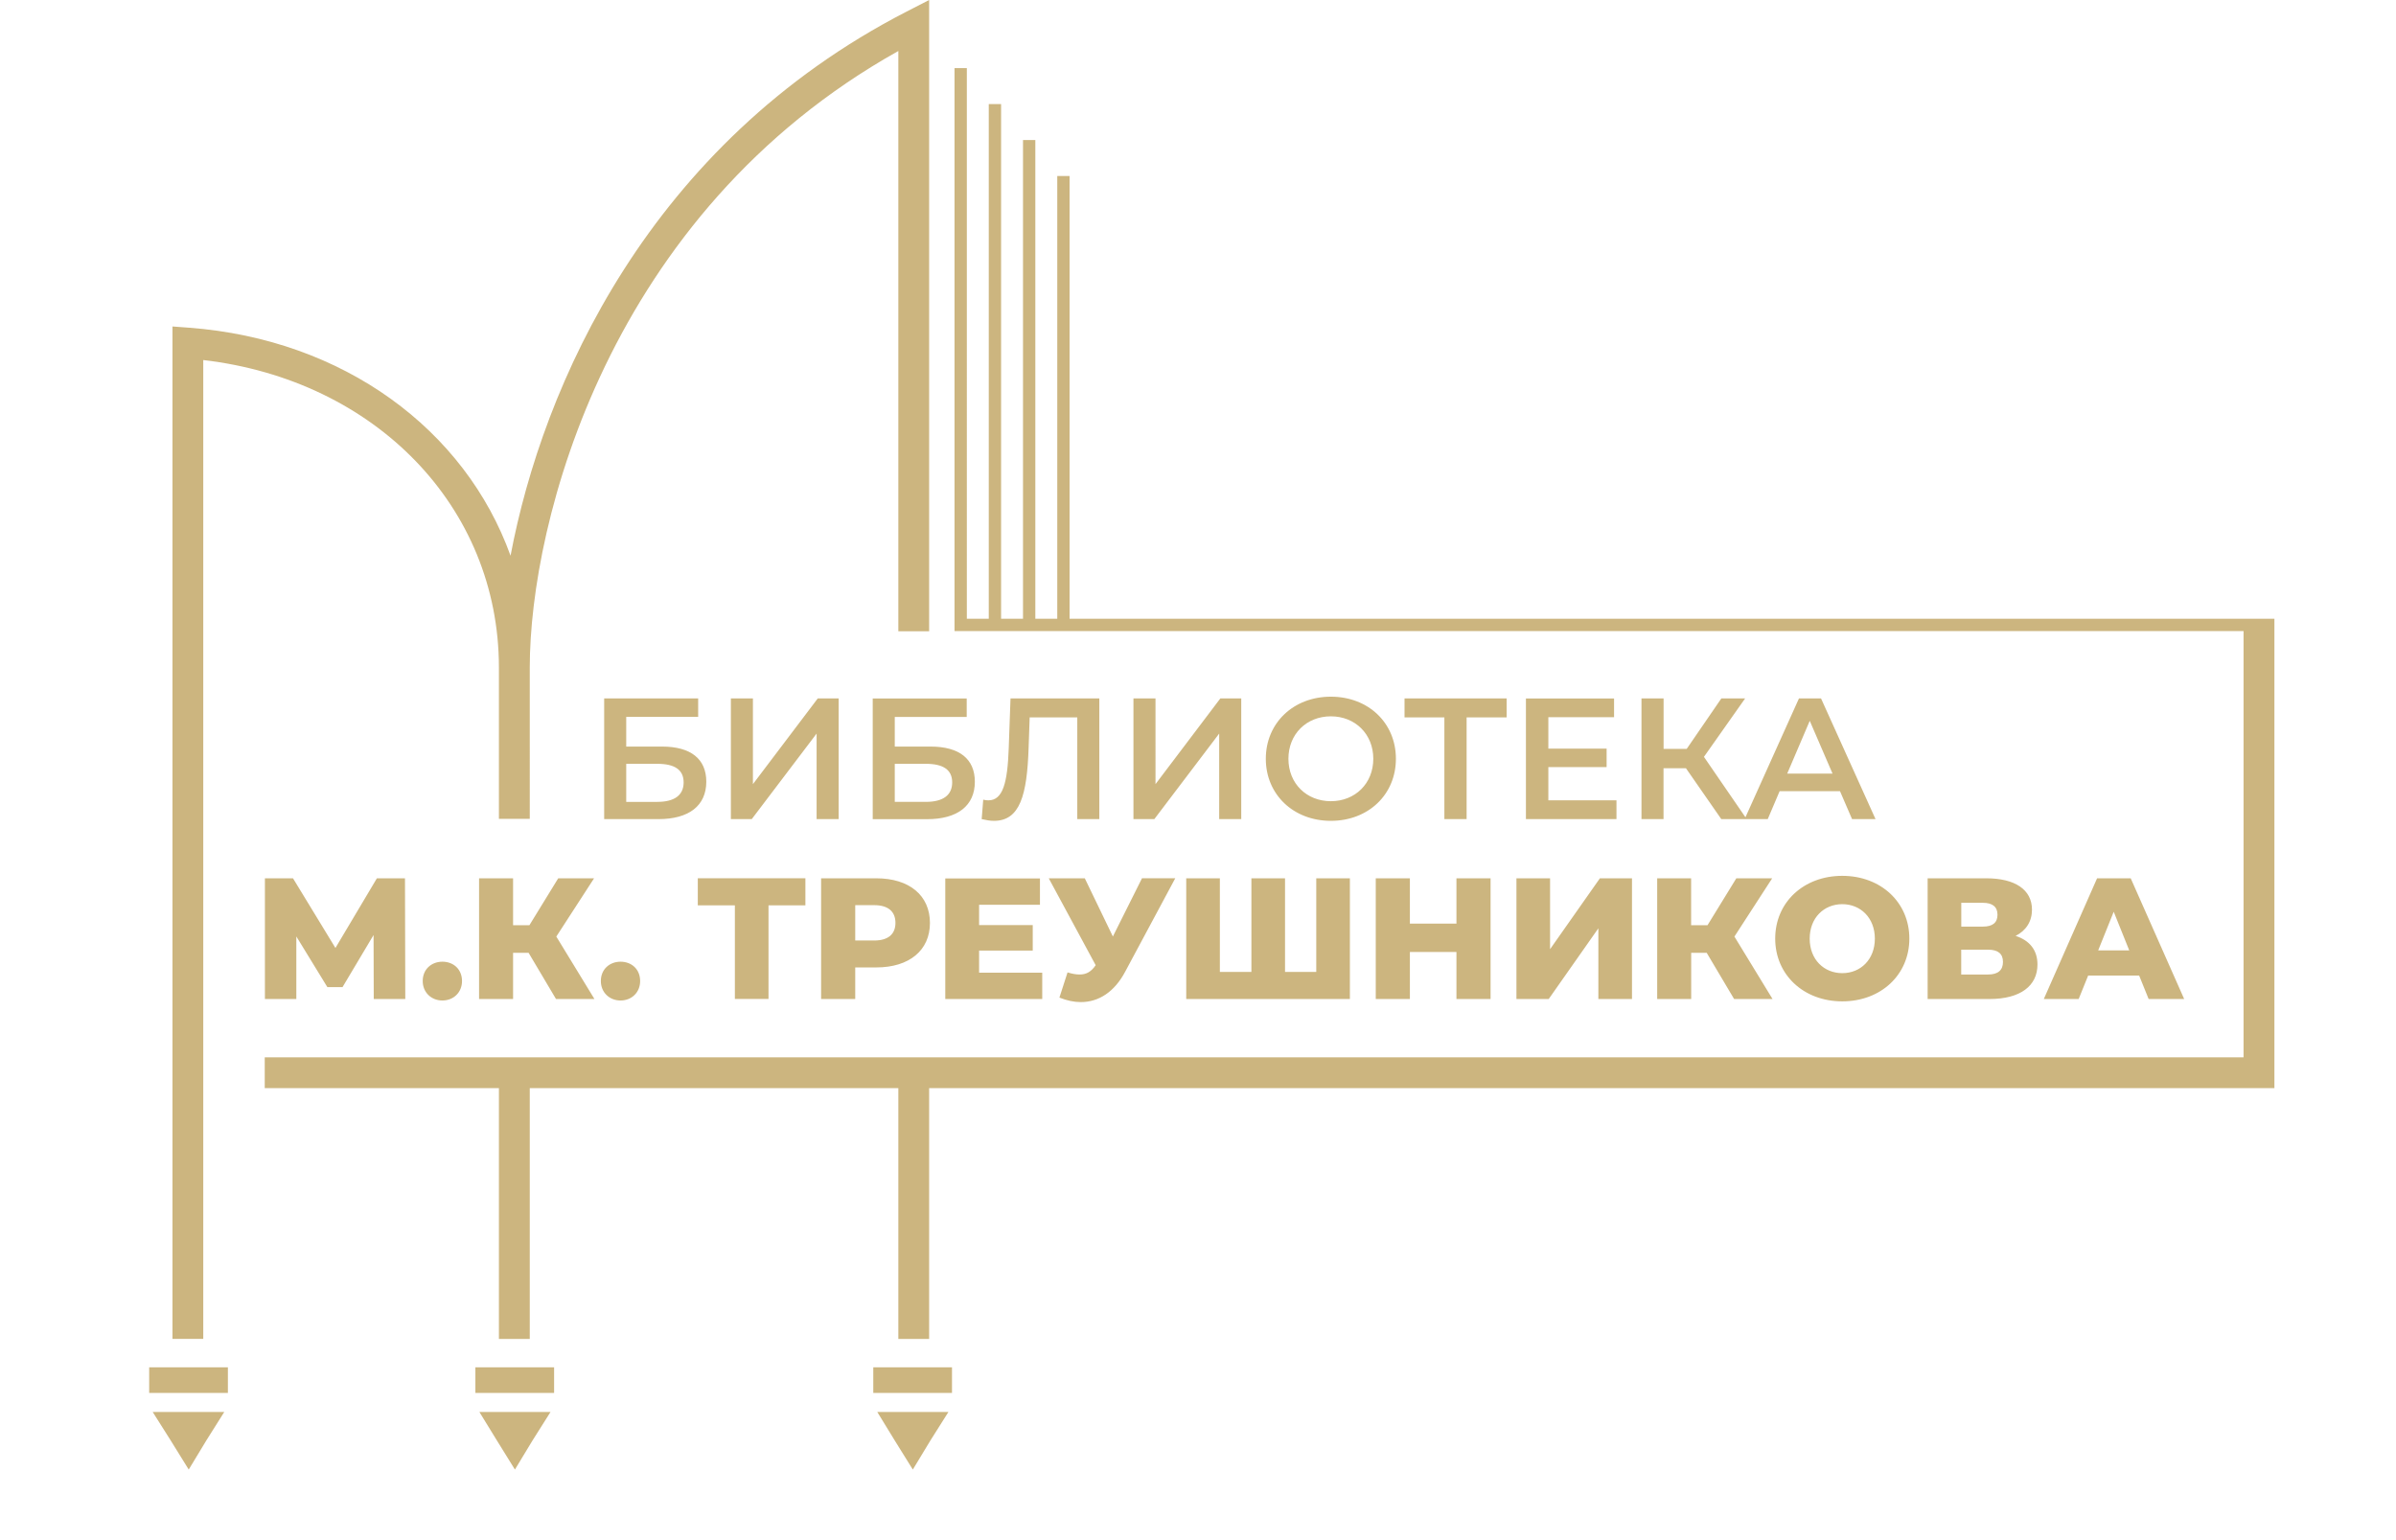 <?xml version="1.0" encoding="UTF-8"?> <svg xmlns="http://www.w3.org/2000/svg" xmlns:xlink="http://www.w3.org/1999/xlink" version="1.1" id="Слой_1" x="0px" y="0px" viewBox="0 0 389 250" style="enable-background:new 0 0 389 250;" xml:space="preserve"> <style type="text/css"> .st0{fill:#CCB57F;} </style> <path class="st0" d="M148.21,229.26h5.77l-2.93,4.64l-2.85,4.71l-2.93-4.71l-2.84-4.64H148.21z M77.83,229.26l2.85,4.64l2.92,4.71 l2.85-4.71l2.93-4.64H83.6H77.83z M24.79,229.26l2.93,4.64l2.92,4.71l2.85-4.71l2.92-4.64h-5.77H24.79z M141.78,226.17h12.78v-4.16 h-12.78V226.17z M77.18,226.17h12.78v-4.16H77.18V226.17z M24.22,226.17H37v-4.16H24.22V226.17z M33,217.4l0-158.94 c27.95,3.25,47.97,23.84,48,49.87c0,0.02,0,0.04,0,0.07l0,24.56h5.01V110l0-1.6c0-0.02,0-0.05,0-0.07 c0.02-23.45,12.67-73.65,59.84-100.05l0,94.22h5l0-102.5l-3.64,1.87c-41.88,21.54-59.1,60.71-64.32,88.36 C75.52,69.76,55.8,55.1,30.69,53.21L28,53.01l0,164.38H33z M106.91,133h-8.82v-19.6h15.26v3h-11.68v4.82h5.8 c4.7,0,7.2,2.02,7.2,5.71C114.66,130.82,111.86,133,106.91,133z M106.71,130.2c2.8,0,4.28-1.09,4.28-3.16 c0-2.04-1.43-3.02-4.28-3.02h-5.04v6.19H106.71z M136.16,133v-19.6h-3.39l-10.53,13.92V113.4h-3.58V133h3.39l10.53-13.89V133H136.16 z M145.27,116.4v4.82h5.8c4.7,0,7.2,2.02,7.2,5.71c0,3.89-2.8,6.08-7.76,6.08h-8.82v-19.6h15.26v3H145.27z M145.27,124.01v6.19h5.04 c2.8,0,4.28-1.09,4.28-3.16c0-2.04-1.43-3.02-4.28-3.02H145.27z M163.77,121.52c-0.2,5.52-0.92,8.43-3.3,8.43 c-0.31,0-0.56-0.03-0.84-0.11l-0.25,3.16c0.76,0.17,1.37,0.28,1.99,0.28c4.23,0,5.38-4.17,5.63-11.9l0.17-4.9h7.73V133h3.58v-19.6 h-14.42L163.77,121.52z M184.02,113.4V133h3.39l10.53-13.89V133h3.58v-19.6h-3.39l-10.53,13.92V113.4H184.02z M226.63,123.2 c0,5.82-4.48,10.08-10.56,10.08c-6.08,0-10.56-4.28-10.56-10.08s4.48-10.08,10.56-10.08C222.15,113.12,226.63,117.38,226.63,123.2z M222.96,123.2c0-4-2.94-6.89-6.89-6.89c-3.95,0-6.89,2.88-6.89,6.89s2.94,6.89,6.89,6.89C220.02,130.09,222.96,127.21,222.96,123.2 z M238.11,133v-16.52h6.5v-3.08h-16.58v3.08h6.47V133H238.11z M262.05,116.46v-3.05h-14.31V133h14.7v-3.05h-11.06v-5.4h9.46v-3 h-9.46v-5.1H262.05z M270.09,113.4v8.2h3.75l5.63-8.2h3.86l-6.69,9.49l6.74,9.81l8.69-19.3h3.58l8.85,19.6h-3.81l-1.96-4.54h-9.8 L287,133h-3.42h-0.34h-3.78l-5.74-8.26h-3.64V133h-3.58v-19.6H270.09z M290.16,125.61h7.36l-3.7-8.57L290.16,125.61z M54.46,153.92 l-6.89-11.31h-4.56v19.6h5.1v-10.16l5.04,8.23h2.46l5.04-8.46l0.03,10.39h5.12l-0.05-19.6h-4.56L54.46,153.92z M68.63,159.29 c0,1.85,1.4,3.16,3.19,3.16c1.82,0,3.19-1.32,3.19-3.16c0-1.9-1.37-3.14-3.19-3.14C70.03,156.16,68.63,157.39,68.63,159.29z M77.78,142.61v19.6h5.52v-7.5h2.52l4.45,7.5h6.24l-6.19-10.14l6.13-9.46h-5.82l-4.68,7.62H83.3v-7.62H77.78z M97.55,159.29 c0,1.85,1.4,3.16,3.19,3.16c1.82,0,3.19-1.32,3.19-3.16c0-1.9-1.37-3.14-3.19-3.14C98.95,156.16,97.55,157.39,97.55,159.29z M124.77,162.21V147h5.99v-4.4h-17.47v4.4h6.02v15.2H124.77z M138.85,162.21h-5.54v-19.6h8.96c5.35,0,8.71,2.77,8.71,7.25 c0,4.45-3.36,7.22-8.71,7.22h-3.42V162.21z M138.85,152.71h3.08c2.3,0,3.45-1.06,3.45-2.86c0-1.82-1.15-2.88-3.45-2.88h-3.08V152.71 z M153.47,162.21h15.74v-4.28h-10.25v-3.58h8.71v-4.14h-8.71v-3.3h9.88v-4.28h-15.37V162.21z M176.12,142.61h-5.85l7.62,14.11 c-0.73,1.06-1.51,1.51-2.61,1.51c-0.59,0-1.2-0.11-1.96-0.34l-1.32,4.09c1.21,0.48,2.35,0.73,3.47,0.73c2.94,0,5.49-1.68,7.22-4.96 l8.12-15.15h-5.4l-4.73,9.46L176.12,142.61z M203.17,157.81h-5.12v-15.2h-5.46v19.6h26.57v-19.6h-5.46v15.2h-5.07v-15.2h-5.46 V157.81z M223.36,162.21h5.54v-7.64h7.56v7.64H242v-19.6h-5.54v7.36h-7.56v-7.36h-5.54V162.21z M246.2,162.21h5.24l8.06-11.48v11.48 h5.46v-19.6h-5.21l-8.09,11.51v-11.51h-5.46V162.21z M269.05,142.61v19.6h5.52v-7.5h2.52l4.45,7.5h6.24l-6.19-10.14l6.13-9.46h-5.82 l-4.68,7.62h-2.66v-7.62H269.05z M299.1,142.21c6.27,0,10.89,4.31,10.89,10.19s-4.62,10.19-10.89,10.19s-10.89-4.31-10.89-10.19 S292.82,142.21,299.1,142.21z M299.1,146.81c-2.97,0-5.29,2.21-5.29,5.6s2.32,5.6,5.29,5.6s5.29-2.21,5.29-5.6 S302.06,146.81,299.1,146.81z M327.24,151.96c2.27,0.73,3.55,2.3,3.55,4.65c0,3.44-2.74,5.6-7.78,5.6h-10.05v-19.6h9.52 c4.68,0,7.42,1.85,7.42,5.1C329.9,149.63,328.92,151.12,327.24,151.96z M318.42,150.45h3.53c1.57,0,2.35-0.64,2.35-1.93 c0-1.26-0.79-1.93-2.35-1.93h-3.53V150.45z M325.19,156.19c0-1.34-0.81-1.99-2.41-1.99h-4.37v4.03h4.37 C324.38,158.23,325.19,157.53,325.19,156.19z M339.02,158.4l-1.54,3.81h-5.66l8.65-19.6h5.46l8.68,19.6h-5.77l-1.54-3.81H339.02z M340.65,154.31h5.04l-2.52-6.27L340.65,154.31z M173.65,100.47V28.58h-2v71.89h-3.56V22.74h-2v77.73h-3.56V16.9h-2v83.57h-3.56 V11.06h-2v89.85h0v1.56h209.28v69.21H42.98v0.5v2v2.5H81l0,40.72h0.01H86h0.01v-40.72h59.84l0,40.72h5l0-40.72h218.41v-76.21 L173.65,100.47z"></path> </svg> 